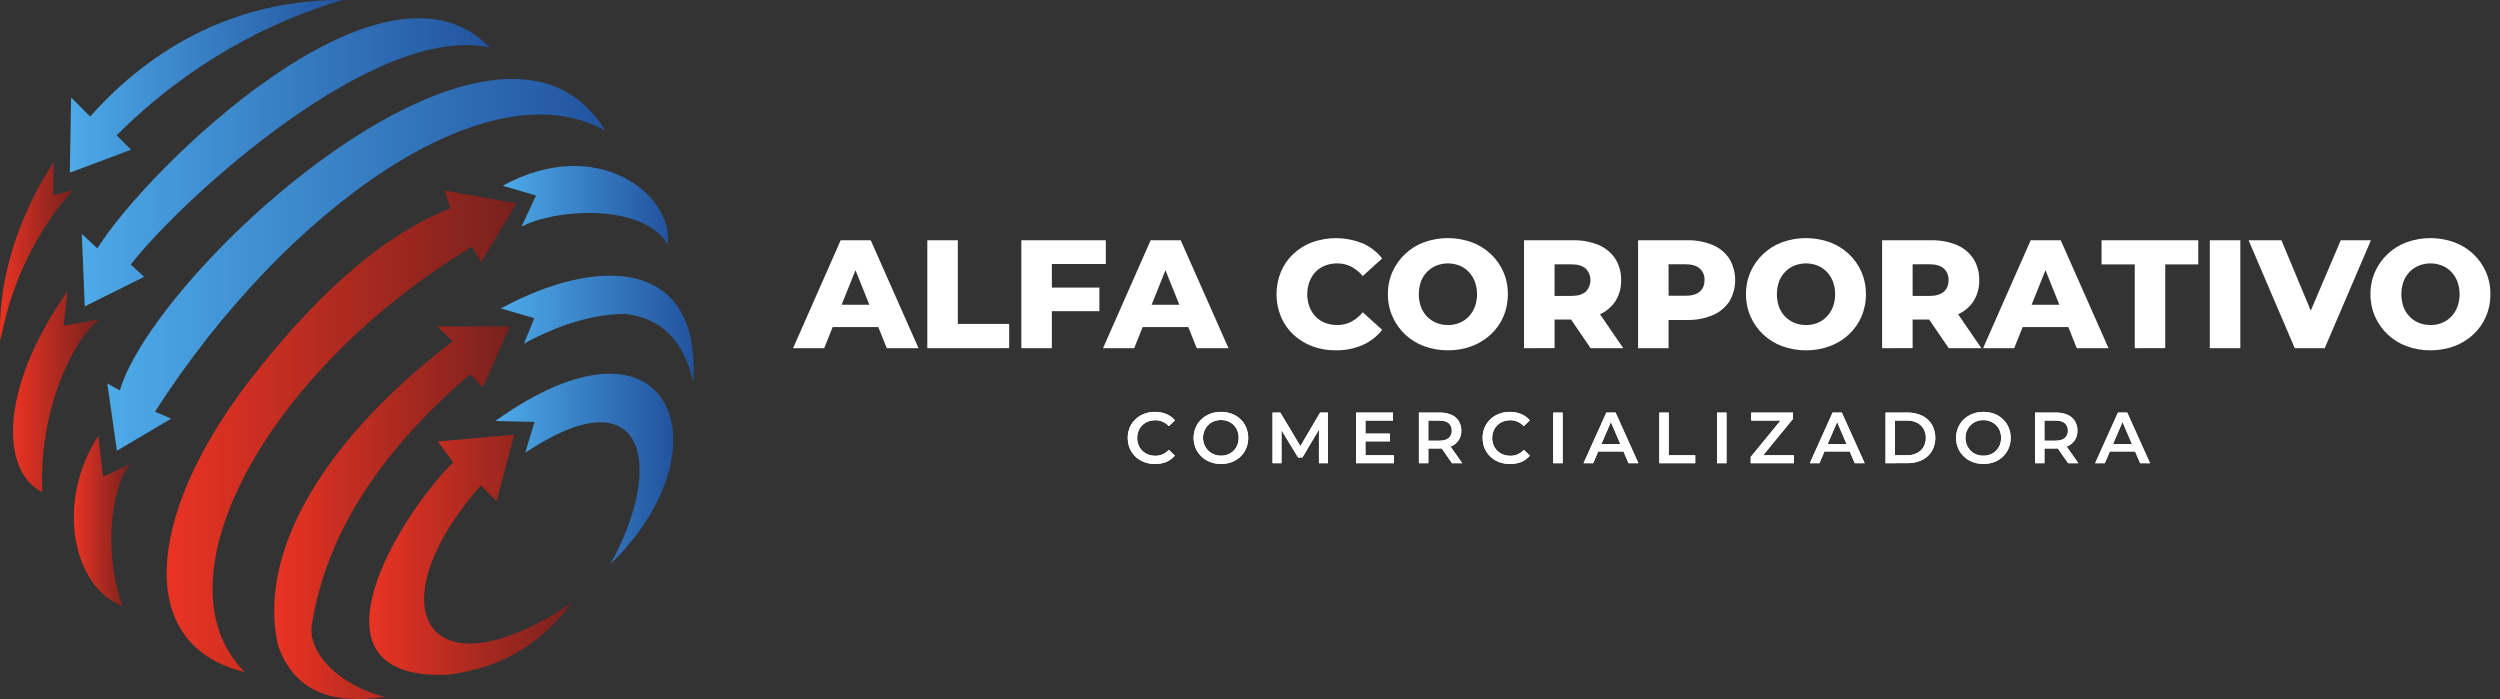 <svg width="211" height="59" viewBox="0 0 211 59" fill="none" xmlns="http://www.w3.org/2000/svg">
<rect x="0" y="0" width="211" height="59" fill="#333333" stroke="none"/>
<path d="M66.934 29.387L70.952 20.279H73.49L77.523 29.387H74.844L71.695 21.541H72.71L69.561 29.387H66.934ZM69.126 27.604L69.789 25.718H74.239L74.902 27.604H69.126Z" fill="white"/>
<path d="M78.266 29.387V20.279H80.841V27.342H85.174V29.385L78.266 29.387Z" fill="white"/>
<path d="M88.777 29.387H86.201V20.279H93.331V22.282H88.777V29.387ZM88.582 24.272H92.787V26.263H88.582V24.272Z" fill="white"/>
<path d="M93.096 29.387L97.114 20.279H99.651L103.685 29.387H101.006L97.857 21.541H98.874L95.726 29.387H93.096ZM95.294 27.604L95.957 25.718H100.407L101.066 27.604H95.294Z" fill="white"/>
<path d="M112.743 29.567C112.064 29.575 111.389 29.458 110.752 29.223C110.166 29.005 109.628 28.674 109.169 28.248C108.717 27.826 108.359 27.314 108.116 26.746C107.612 25.521 107.612 24.146 108.116 22.921C108.359 22.352 108.717 21.841 109.169 21.418C109.628 20.993 110.166 20.662 110.752 20.444C112.132 19.955 113.642 19.988 115 20.535C115.649 20.817 116.218 21.257 116.654 21.814L115.014 23.297C114.745 22.971 114.414 22.701 114.04 22.503C113.677 22.319 113.275 22.226 112.869 22.231C112.518 22.226 112.169 22.288 111.841 22.412C111.539 22.527 111.266 22.707 111.041 22.939C110.815 23.178 110.638 23.458 110.521 23.765C110.269 24.454 110.269 25.209 110.521 25.898C110.638 26.206 110.814 26.487 111.041 26.725C111.266 26.957 111.539 27.137 111.841 27.252C112.169 27.377 112.518 27.438 112.869 27.434C113.275 27.438 113.677 27.344 114.04 27.161C114.416 26.962 114.748 26.687 115.014 26.355L116.654 27.837C116.217 28.397 115.646 28.84 114.995 29.125C114.283 29.429 113.516 29.58 112.743 29.567Z" fill="white"/>
<path d="M122.2 29.567C121.514 29.573 120.833 29.454 120.189 29.216C119.599 29.001 119.058 28.667 118.6 28.237C118.141 27.806 117.775 27.288 117.523 26.712C117.263 26.115 117.132 25.47 117.139 24.819C117.132 24.174 117.263 23.535 117.523 22.945C117.777 22.372 118.143 21.856 118.6 21.427C119.058 20.998 119.596 20.665 120.184 20.448C121.488 19.978 122.914 19.978 124.217 20.448C124.811 20.668 125.355 21.004 125.818 21.436C126.267 21.86 126.628 22.368 126.878 22.933C127.139 23.527 127.269 24.17 127.262 24.819C127.27 25.474 127.141 26.123 126.884 26.725C126.639 27.294 126.278 27.806 125.824 28.228C125.358 28.66 124.813 28.995 124.217 29.216C123.572 29.455 122.888 29.574 122.2 29.567ZM122.2 27.434C122.533 27.438 122.864 27.376 123.174 27.252C123.469 27.134 123.735 26.954 123.954 26.725C124.18 26.489 124.357 26.21 124.474 25.905C124.726 25.212 124.726 24.452 124.474 23.759C124.357 23.454 124.18 23.175 123.954 22.939C123.735 22.71 123.469 22.53 123.174 22.412C122.55 22.17 121.859 22.17 121.235 22.412C120.939 22.531 120.671 22.711 120.449 22.939C120.22 23.173 120.042 23.452 119.927 23.759C119.686 24.454 119.686 25.21 119.927 25.905C120.042 26.212 120.22 26.491 120.449 26.725C120.671 26.953 120.939 27.133 121.235 27.252C121.542 27.373 121.87 27.434 122.2 27.43V27.434Z" fill="white"/>
<path d="M128.627 29.386V20.279H132.777C133.517 20.261 134.253 20.398 134.937 20.682C135.509 20.922 135.996 21.327 136.335 21.846C136.668 22.382 136.837 23.004 136.822 23.635C136.841 24.269 136.672 24.894 136.335 25.431C135.992 25.94 135.505 26.337 134.937 26.57C134.252 26.849 133.517 26.984 132.777 26.967H130.048L131.206 25.871V29.384L128.627 29.386ZM131.202 26.173L130.044 24.976H132.621C133.158 24.976 133.561 24.858 133.831 24.624C134.09 24.363 134.234 24.012 134.234 23.645C134.234 23.279 134.09 22.927 133.831 22.667C133.562 22.428 133.158 22.309 132.621 22.309H130.048L131.206 21.124L131.202 26.173ZM134.247 29.386L131.982 26.068H134.728L137.005 29.386H134.247Z" fill="white"/>
<path d="M138.254 29.386V20.279H142.404C143.144 20.261 143.88 20.398 144.564 20.682C145.136 20.922 145.623 21.328 145.963 21.846C146.282 22.391 146.45 23.011 146.45 23.642C146.45 24.273 146.282 24.892 145.963 25.437C145.619 25.951 145.133 26.354 144.564 26.595C143.881 26.883 143.145 27.023 142.404 27.006H139.668L140.826 25.873V29.386H138.254ZM140.831 26.173L139.673 24.962H142.248C142.786 24.962 143.19 24.847 143.458 24.618C143.726 24.387 143.861 24.061 143.861 23.635C143.871 23.453 143.839 23.271 143.77 23.102C143.7 22.934 143.594 22.783 143.458 22.661C143.189 22.422 142.785 22.303 142.248 22.303H139.668L140.826 21.118L140.831 26.173Z" fill="white"/>
<path d="M152.422 29.567C151.737 29.573 151.056 29.454 150.413 29.216C149.822 29.001 149.281 28.668 148.823 28.237C148.364 27.807 147.997 27.288 147.745 26.712C147.485 26.115 147.355 25.47 147.362 24.819C147.355 24.174 147.486 23.535 147.745 22.945C147.999 22.372 148.365 21.856 148.822 21.427C149.279 20.998 149.818 20.665 150.406 20.448C151.709 19.978 153.136 19.978 154.439 20.448C155.033 20.668 155.577 21.004 156.039 21.436C156.502 21.869 156.869 22.393 157.118 22.975C157.367 23.558 157.491 24.186 157.483 24.819C157.491 25.474 157.363 26.123 157.107 26.725C156.861 27.294 156.5 27.805 156.046 28.228C155.58 28.659 155.034 28.995 154.439 29.216C153.794 29.455 153.11 29.574 152.422 29.567ZM152.422 27.434C152.756 27.438 153.087 27.376 153.397 27.252C153.691 27.134 153.957 26.954 154.177 26.725C154.403 26.488 154.58 26.21 154.698 25.905C154.95 25.212 154.95 24.452 154.698 23.759C154.58 23.454 154.403 23.176 154.177 22.939C153.957 22.71 153.691 22.53 153.397 22.412C152.773 22.17 152.082 22.17 151.458 22.412C151.162 22.531 150.894 22.711 150.671 22.939C150.443 23.173 150.266 23.452 150.15 23.759C149.908 24.454 149.908 25.21 150.15 25.905C150.266 26.212 150.443 26.491 150.671 26.725C150.894 26.953 151.162 27.133 151.458 27.252C151.765 27.373 152.092 27.434 152.422 27.43V27.434Z" fill="white"/>
<path d="M158.85 29.386V20.279H163C163.74 20.261 164.476 20.398 165.16 20.682C165.732 20.922 166.219 21.327 166.559 21.846C166.892 22.382 167.061 23.004 167.046 23.635C167.065 24.269 166.896 24.894 166.559 25.431C166.216 25.941 165.729 26.337 165.16 26.57C164.475 26.849 163.739 26.984 163 26.967H160.268L161.426 25.871V29.384L158.85 29.386ZM161.426 26.173L160.268 24.976H162.844C163.382 24.976 163.785 24.858 164.054 24.624C164.323 24.39 164.457 24.061 164.457 23.635C164.467 23.453 164.435 23.271 164.366 23.102C164.296 22.934 164.19 22.783 164.054 22.661C163.785 22.422 163.381 22.303 162.844 22.303H160.268L161.426 21.118V26.173ZM164.471 29.386L162.207 26.068H164.952L167.229 29.386H164.471Z" fill="white"/>
<path d="M167.371 29.387L171.39 20.279H173.926L177.959 29.387H175.28L172.132 21.541H173.147L169.998 29.387H167.371ZM169.57 27.604L170.234 25.718H174.683L175.347 27.604H169.57Z" fill="white"/>
<path d="M180.174 29.387V22.317H177.373V20.279H185.532V22.317H182.747V29.379L180.174 29.387Z" fill="white"/>
<path d="M186.508 29.387V20.279H189.083V29.387H186.508Z" fill="white"/>
<path d="M193.678 29.387L189.781 20.279H192.553L195.841 28.164H194.202L197.558 20.279H200.107L196.205 29.387H193.678Z" fill="white"/>
<path d="M205.127 29.567C204.442 29.573 203.76 29.454 203.117 29.216C202.526 29.001 201.986 28.667 201.527 28.237C201.069 27.806 200.703 27.288 200.45 26.712C200.19 26.115 200.06 25.47 200.067 24.819C200.06 24.174 200.191 23.535 200.45 22.945C200.704 22.372 201.071 21.856 201.528 21.427C201.985 20.998 202.523 20.665 203.111 20.448C204.414 19.978 205.841 19.978 207.144 20.448C207.738 20.668 208.282 21.004 208.744 21.436C209.194 21.86 209.555 22.368 209.805 22.933C210.065 23.527 210.196 24.17 210.188 24.819C210.196 25.474 210.068 26.123 209.811 26.725C209.565 27.294 209.204 27.806 208.75 28.228C208.285 28.659 207.739 28.995 207.144 29.216C206.499 29.455 205.815 29.574 205.127 29.567ZM205.127 27.434C205.461 27.438 205.792 27.376 206.102 27.252C206.396 27.134 206.662 26.954 206.882 26.725C207.108 26.489 207.284 26.21 207.402 25.905C207.654 25.212 207.654 24.452 207.402 23.759C207.284 23.454 207.108 23.175 206.882 22.939C206.662 22.71 206.396 22.53 206.102 22.412C205.478 22.17 204.787 22.17 204.163 22.412C203.867 22.531 203.599 22.711 203.375 22.939C203.147 23.174 202.97 23.453 202.855 23.759C202.613 24.454 202.613 25.21 202.855 25.905C202.97 26.212 203.147 26.491 203.375 26.725C203.599 26.953 203.867 27.133 204.163 27.252C204.47 27.373 204.798 27.434 205.127 27.43V27.434Z" fill="white"/>
<path d="M97.46 39.156C97.15 39.16 96.842 39.105 96.552 38.994C96.284 38.892 96.04 38.737 95.834 38.539C95.627 38.34 95.463 38.102 95.35 37.839C95.123 37.275 95.123 36.645 95.35 36.081C95.464 35.819 95.63 35.583 95.837 35.386C96.048 35.185 96.296 35.029 96.568 34.926C96.858 34.816 97.166 34.761 97.476 34.764C97.805 34.759 98.13 34.821 98.435 34.944C98.717 35.061 98.968 35.244 99.165 35.477L98.653 35.965C98.502 35.804 98.321 35.677 98.119 35.59C97.924 35.507 97.715 35.465 97.503 35.468C97.295 35.466 97.088 35.503 96.894 35.577C96.714 35.648 96.55 35.754 96.412 35.889C96.274 36.024 96.165 36.186 96.092 36.365C95.938 36.753 95.938 37.185 96.092 37.573C96.166 37.751 96.275 37.912 96.412 38.048C96.551 38.184 96.717 38.291 96.899 38.36C97.093 38.434 97.3 38.471 97.508 38.469C97.72 38.472 97.93 38.431 98.124 38.348C98.324 38.259 98.503 38.129 98.649 37.967L99.162 38.454C98.964 38.688 98.714 38.872 98.431 38.991C98.122 39.111 97.792 39.167 97.46 39.156Z" fill="white"/>
<path d="M103.05 39.156C102.736 39.159 102.425 39.103 102.132 38.992C101.859 38.888 101.611 38.73 101.401 38.528C101.192 38.331 101.027 38.094 100.914 37.83C100.685 37.271 100.685 36.644 100.914 36.085C101.026 35.822 101.192 35.585 101.401 35.39C101.612 35.19 101.86 35.033 102.132 34.928C102.425 34.816 102.738 34.76 103.052 34.764C103.365 34.761 103.675 34.816 103.968 34.926C104.24 35.027 104.489 35.183 104.699 35.384C104.904 35.581 105.067 35.818 105.177 36.081C105.293 36.36 105.352 36.659 105.349 36.961C105.352 37.261 105.294 37.559 105.177 37.836C105.065 38.102 104.9 38.343 104.691 38.543C104.483 38.743 104.236 38.898 103.965 38.999C103.673 39.108 103.362 39.161 103.05 39.156ZM103.05 38.461C103.253 38.463 103.456 38.426 103.645 38.351C103.822 38.281 103.983 38.175 104.118 38.039C104.253 37.904 104.36 37.742 104.432 37.565C104.509 37.371 104.547 37.164 104.544 36.956C104.547 36.748 104.51 36.541 104.434 36.347C104.364 36.168 104.257 36.005 104.12 35.871C103.984 35.737 103.822 35.631 103.645 35.559C103.456 35.484 103.253 35.447 103.05 35.449C102.845 35.447 102.641 35.485 102.449 35.559C102.269 35.63 102.106 35.737 101.97 35.874C101.689 36.163 101.533 36.549 101.533 36.951C101.533 37.353 101.689 37.739 101.97 38.027C102.106 38.164 102.269 38.272 102.449 38.342C102.64 38.419 102.844 38.46 103.05 38.461Z" fill="white"/>
<path d="M107.404 39.095V34.824H108.057L109.924 37.942H109.582L111.417 34.824H112.069L112.082 39.095H111.319V36.002H111.471L109.923 38.612H109.557L107.974 36.002H108.157V39.095H107.404Z" fill="white"/>
<path d="M115.242 38.424H117.652V39.095H114.449V34.824H117.567V35.495H115.242V38.424ZM115.181 36.597H117.305V37.25H115.181V36.597Z" fill="white"/>
<path d="M119.756 39.093V34.823H121.513C121.847 34.815 122.179 34.876 122.487 35.003C122.743 35.111 122.961 35.293 123.113 35.524C123.264 35.77 123.34 36.054 123.332 36.343C123.345 36.623 123.27 36.901 123.119 37.138C122.968 37.375 122.747 37.56 122.487 37.666C122.179 37.796 121.847 37.858 121.513 37.849H120.202L120.55 37.496V39.093H119.756ZM120.55 37.581L120.202 37.196H121.476C121.826 37.196 122.085 37.121 122.267 36.971C122.356 36.893 122.426 36.796 122.472 36.687C122.517 36.578 122.538 36.461 122.532 36.343C122.539 36.225 122.518 36.108 122.472 35.999C122.426 35.891 122.356 35.794 122.267 35.717C122.09 35.568 121.826 35.494 121.476 35.494H120.202L120.549 35.101L120.55 37.581ZM122.55 39.093L121.47 37.545H122.323L123.408 39.093H122.55Z" fill="white"/>
<path d="M127.415 39.156C127.104 39.16 126.796 39.105 126.505 38.994C126.238 38.892 125.993 38.737 125.787 38.539C125.58 38.34 125.416 38.102 125.303 37.839C125.076 37.275 125.076 36.645 125.303 36.081C125.418 35.819 125.583 35.583 125.79 35.386C126.001 35.185 126.249 35.029 126.521 34.926C126.812 34.816 127.12 34.761 127.431 34.764C127.759 34.76 128.084 34.821 128.388 34.944C128.671 35.061 128.921 35.244 129.118 35.477L128.606 35.965C128.458 35.806 128.28 35.678 128.082 35.59C127.887 35.507 127.678 35.465 127.466 35.468C127.258 35.466 127.051 35.503 126.857 35.577C126.677 35.648 126.513 35.754 126.375 35.889C126.237 36.024 126.128 36.186 126.055 36.365C125.9 36.753 125.9 37.185 126.055 37.573C126.129 37.751 126.238 37.912 126.375 38.048C126.514 38.184 126.68 38.291 126.862 38.36C127.056 38.434 127.263 38.471 127.471 38.469C127.682 38.472 127.892 38.431 128.087 38.348C128.286 38.259 128.465 38.129 128.611 37.967L129.123 38.453C128.926 38.688 128.676 38.873 128.393 38.991C128.081 39.112 127.749 39.168 127.415 39.156Z" fill="white"/>
<path d="M131.092 39.095V34.824H131.885V39.095H131.092Z" fill="white"/>
<path d="M133.652 39.095L135.574 34.824H136.354L138.282 39.095H137.447L135.8 35.245H136.117L134.463 39.095H133.652ZM134.538 38.106L134.757 37.484H137.057L137.27 38.106H134.538Z" fill="white"/>
<path d="M140.047 39.095V34.824H140.84V38.424H143.078V39.095H140.047Z" fill="white"/>
<path d="M144.922 39.095V34.824H145.715V39.095H144.922Z" fill="white"/>
<path d="M147.762 39.095V38.564L150.52 35.197L150.617 35.495H147.804V34.824H151.325V35.355L148.568 38.722L148.475 38.424H151.41V39.095H147.762Z" fill="white"/>
<path d="M152.748 39.095L154.67 34.824H155.45L157.378 39.095H156.542L154.896 35.245H155.213L153.559 39.095H152.748ZM153.633 38.106L153.853 37.484H156.153L156.366 38.106H153.633Z" fill="white"/>
<path d="M159.141 39.093V34.823H161.013C161.435 34.814 161.852 34.905 162.231 35.088C162.569 35.253 162.852 35.511 163.048 35.831C163.241 36.174 163.342 36.56 163.342 36.953C163.342 37.346 163.241 37.733 163.048 38.075C162.852 38.398 162.568 38.657 162.229 38.823C161.849 39.006 161.432 39.097 161.011 39.089L159.141 39.093ZM159.935 38.422H160.965C161.253 38.43 161.539 38.367 161.798 38.24C162.025 38.123 162.215 37.946 162.347 37.727C162.477 37.491 162.545 37.225 162.545 36.955C162.545 36.685 162.477 36.419 162.347 36.183C162.214 35.967 162.024 35.792 161.798 35.678C161.539 35.549 161.253 35.486 160.965 35.494H159.935V38.422Z" fill="white"/>
<path d="M167.4 39.156C167.087 39.159 166.775 39.103 166.482 38.992C166.21 38.888 165.962 38.73 165.752 38.528C165.543 38.331 165.377 38.094 165.265 37.83C165.037 37.271 165.037 36.644 165.265 36.085C165.377 35.822 165.543 35.585 165.752 35.39C165.963 35.19 166.211 35.033 166.482 34.928C166.776 34.816 167.088 34.76 167.403 34.764C167.715 34.761 168.026 34.816 168.319 34.926C168.591 35.027 168.839 35.183 169.049 35.384C169.255 35.581 169.418 35.819 169.529 36.081C169.644 36.36 169.702 36.659 169.699 36.961C169.703 37.261 169.645 37.559 169.529 37.836C169.417 38.098 169.254 38.336 169.049 38.534C168.84 38.736 168.591 38.893 168.319 38.994C168.025 39.105 167.714 39.16 167.4 39.156ZM167.4 38.461C167.604 38.463 167.806 38.426 167.996 38.351C168.173 38.281 168.334 38.175 168.468 38.039C168.604 37.904 168.71 37.742 168.783 37.565C168.932 37.176 168.932 36.745 168.783 36.357C168.713 36.178 168.605 36.015 168.468 35.88C168.332 35.746 168.171 35.641 167.993 35.569C167.804 35.494 167.602 35.457 167.398 35.459C167.193 35.457 166.989 35.495 166.798 35.569C166.618 35.64 166.454 35.747 166.318 35.884C166.183 36.021 166.076 36.182 166.001 36.359C165.884 36.639 165.851 36.947 165.907 37.246C165.964 37.544 166.106 37.819 166.318 38.037C166.454 38.174 166.618 38.281 166.798 38.351C166.99 38.426 167.194 38.463 167.4 38.461Z" fill="white"/>
<path d="M171.756 39.093V34.823H173.513C173.847 34.815 174.179 34.876 174.487 35.003C174.743 35.111 174.96 35.292 175.112 35.524C175.264 35.77 175.341 36.054 175.332 36.343C175.344 36.623 175.269 36.901 175.118 37.138C174.967 37.374 174.747 37.559 174.487 37.666C174.179 37.795 173.847 37.858 173.513 37.849H172.202L172.549 37.496V39.093H171.756ZM172.549 37.581L172.202 37.196H173.476C173.826 37.196 174.089 37.121 174.266 36.971C174.355 36.893 174.425 36.796 174.471 36.688C174.517 36.579 174.537 36.461 174.531 36.343C174.538 36.225 174.517 36.107 174.471 35.999C174.425 35.89 174.355 35.794 174.266 35.717C174.089 35.568 173.826 35.494 173.476 35.494H172.202L172.546 35.101L172.549 37.581ZM174.55 39.093L173.47 37.545H174.323L175.409 39.093H174.55Z" fill="white"/>
<path d="M176.83 39.095L178.755 34.824H179.536L181.463 39.095H180.628L178.982 35.245H179.298L177.645 39.095H176.83ZM177.715 38.106L177.935 37.484H180.234L180.448 38.106H177.715Z" fill="white"/>
<path d="M97.46 39.156C97.15 39.16 96.842 39.105 96.552 38.994C96.284 38.892 96.04 38.737 95.834 38.539C95.627 38.34 95.463 38.102 95.35 37.839C95.123 37.275 95.123 36.645 95.35 36.081C95.464 35.819 95.63 35.583 95.837 35.386C96.048 35.185 96.296 35.029 96.568 34.926C96.858 34.816 97.166 34.761 97.476 34.764C97.805 34.759 98.13 34.821 98.435 34.944C98.717 35.061 98.968 35.244 99.165 35.477L98.653 35.965C98.502 35.804 98.321 35.677 98.119 35.59C97.924 35.507 97.715 35.465 97.503 35.468C97.295 35.466 97.088 35.503 96.894 35.577C96.714 35.648 96.55 35.754 96.412 35.889C96.274 36.024 96.165 36.186 96.092 36.365C95.938 36.753 95.938 37.185 96.092 37.573C96.166 37.751 96.275 37.912 96.412 38.048C96.551 38.184 96.717 38.291 96.899 38.36C97.093 38.434 97.3 38.471 97.508 38.469C97.72 38.472 97.93 38.431 98.124 38.348C98.324 38.259 98.503 38.129 98.649 37.967L99.162 38.454C98.964 38.688 98.714 38.872 98.431 38.991C98.122 39.111 97.792 39.167 97.46 39.156Z" fill="white"/>
<path d="M103.05 39.156C102.736 39.159 102.425 39.103 102.132 38.992C101.859 38.888 101.611 38.73 101.401 38.528C101.192 38.331 101.027 38.094 100.914 37.83C100.685 37.271 100.685 36.644 100.914 36.085C101.026 35.822 101.192 35.585 101.401 35.39C101.612 35.19 101.86 35.033 102.132 34.928C102.425 34.816 102.738 34.76 103.052 34.764C103.365 34.761 103.675 34.816 103.968 34.926C104.24 35.027 104.489 35.183 104.699 35.384C104.904 35.581 105.067 35.818 105.177 36.081C105.293 36.36 105.352 36.659 105.349 36.961C105.352 37.261 105.294 37.559 105.177 37.836C105.065 38.102 104.9 38.343 104.691 38.543C104.483 38.743 104.236 38.898 103.965 38.999C103.673 39.108 103.362 39.161 103.05 39.156ZM103.05 38.461C103.253 38.463 103.456 38.426 103.645 38.351C103.822 38.281 103.983 38.175 104.118 38.039C104.253 37.904 104.36 37.742 104.432 37.565C104.509 37.371 104.547 37.164 104.544 36.956C104.547 36.748 104.51 36.541 104.434 36.347C104.364 36.168 104.257 36.005 104.12 35.871C103.984 35.737 103.822 35.631 103.645 35.559C103.456 35.484 103.253 35.447 103.05 35.449C102.845 35.447 102.641 35.485 102.449 35.559C102.269 35.63 102.106 35.737 101.97 35.874C101.689 36.163 101.533 36.549 101.533 36.951C101.533 37.353 101.689 37.739 101.97 38.027C102.106 38.164 102.269 38.272 102.449 38.342C102.64 38.419 102.844 38.46 103.05 38.461Z" fill="white"/>
<path d="M107.404 39.095V34.824H108.057L109.924 37.942H109.582L111.417 34.824H112.069L112.082 39.095H111.319V36.002H111.471L109.923 38.612H109.557L107.974 36.002H108.157V39.095H107.404Z" fill="white"/>
<path d="M115.242 38.424H117.652V39.095H114.449V34.824H117.567V35.495H115.242V38.424ZM115.181 36.597H117.305V37.25H115.181V36.597Z" fill="white"/>
<path d="M119.756 39.093V34.823H121.513C121.847 34.815 122.179 34.876 122.487 35.003C122.743 35.111 122.961 35.293 123.113 35.524C123.264 35.77 123.34 36.054 123.332 36.343C123.345 36.623 123.27 36.901 123.119 37.138C122.968 37.375 122.747 37.56 122.487 37.666C122.179 37.796 121.847 37.858 121.513 37.849H120.202L120.55 37.496V39.093H119.756ZM120.55 37.581L120.202 37.196H121.476C121.826 37.196 122.085 37.121 122.267 36.971C122.356 36.893 122.426 36.796 122.472 36.687C122.517 36.578 122.538 36.461 122.532 36.343C122.539 36.225 122.518 36.108 122.472 35.999C122.426 35.891 122.356 35.794 122.267 35.717C122.09 35.568 121.826 35.494 121.476 35.494H120.202L120.549 35.101L120.55 37.581ZM122.55 39.093L121.47 37.545H122.323L123.408 39.093H122.55Z" fill="white"/>
<path d="M127.415 39.156C127.104 39.16 126.796 39.105 126.505 38.994C126.238 38.892 125.993 38.737 125.787 38.539C125.58 38.34 125.416 38.102 125.303 37.839C125.076 37.275 125.076 36.645 125.303 36.081C125.418 35.819 125.583 35.583 125.79 35.386C126.001 35.185 126.249 35.029 126.521 34.926C126.812 34.816 127.12 34.761 127.431 34.764C127.759 34.76 128.084 34.821 128.388 34.944C128.671 35.061 128.921 35.244 129.118 35.477L128.606 35.965C128.458 35.806 128.28 35.678 128.082 35.59C127.887 35.507 127.678 35.465 127.466 35.468C127.258 35.466 127.051 35.503 126.857 35.577C126.677 35.648 126.513 35.754 126.375 35.889C126.237 36.024 126.128 36.186 126.055 36.365C125.9 36.753 125.9 37.185 126.055 37.573C126.129 37.751 126.238 37.912 126.375 38.048C126.514 38.184 126.68 38.291 126.862 38.36C127.056 38.434 127.263 38.471 127.471 38.469C127.682 38.472 127.892 38.431 128.087 38.348C128.286 38.259 128.465 38.129 128.611 37.967L129.123 38.453C128.926 38.688 128.676 38.873 128.393 38.991C128.081 39.112 127.749 39.168 127.415 39.156Z" fill="white"/>
<path d="M131.092 39.095V34.824H131.885V39.095H131.092Z" fill="white"/>
<path d="M133.652 39.095L135.574 34.824H136.354L138.282 39.095H137.447L135.8 35.245H136.117L134.463 39.095H133.652ZM134.538 38.106L134.757 37.484H137.057L137.27 38.106H134.538Z" fill="white"/>
<path d="M140.047 39.095V34.824H140.84V38.424H143.078V39.095H140.047Z" fill="white"/>
<path d="M144.922 39.095V34.824H145.715V39.095H144.922Z" fill="white"/>
<path d="M147.762 39.095V38.564L150.52 35.197L150.617 35.495H147.804V34.824H151.325V35.355L148.568 38.722L148.475 38.424H151.41V39.095H147.762Z" fill="white"/>
<path d="M152.748 39.095L154.67 34.824H155.45L157.378 39.095H156.542L154.896 35.245H155.213L153.559 39.095H152.748ZM153.633 38.106L153.853 37.484H156.153L156.366 38.106H153.633Z" fill="white"/>
<path d="M159.141 39.093V34.823H161.013C161.435 34.814 161.852 34.905 162.231 35.088C162.569 35.253 162.852 35.511 163.048 35.831C163.241 36.174 163.342 36.56 163.342 36.953C163.342 37.346 163.241 37.733 163.048 38.075C162.852 38.398 162.568 38.657 162.229 38.823C161.849 39.006 161.432 39.097 161.011 39.089L159.141 39.093ZM159.935 38.422H160.965C161.253 38.43 161.539 38.367 161.798 38.24C162.025 38.123 162.215 37.946 162.347 37.727C162.477 37.491 162.545 37.225 162.545 36.955C162.545 36.685 162.477 36.419 162.347 36.183C162.214 35.967 162.024 35.792 161.798 35.678C161.539 35.549 161.253 35.486 160.965 35.494H159.935V38.422Z" fill="white"/>
<path d="M167.4 39.156C167.087 39.159 166.775 39.103 166.482 38.992C166.21 38.888 165.962 38.73 165.752 38.528C165.543 38.331 165.377 38.094 165.265 37.83C165.037 37.271 165.037 36.644 165.265 36.085C165.377 35.822 165.543 35.585 165.752 35.39C165.963 35.19 166.211 35.033 166.482 34.928C166.776 34.816 167.088 34.76 167.403 34.764C167.715 34.761 168.026 34.816 168.319 34.926C168.591 35.027 168.839 35.183 169.049 35.384C169.255 35.581 169.418 35.819 169.529 36.081C169.644 36.36 169.702 36.659 169.699 36.961C169.703 37.261 169.645 37.559 169.529 37.836C169.417 38.098 169.254 38.336 169.049 38.534C168.84 38.736 168.591 38.893 168.319 38.994C168.025 39.105 167.714 39.16 167.4 39.156ZM167.4 38.461C167.604 38.463 167.806 38.426 167.996 38.351C168.173 38.281 168.334 38.175 168.468 38.039C168.604 37.904 168.71 37.742 168.783 37.565C168.932 37.176 168.932 36.745 168.783 36.357C168.713 36.178 168.605 36.015 168.468 35.88C168.332 35.746 168.171 35.641 167.993 35.569C167.804 35.494 167.602 35.457 167.398 35.459C167.193 35.457 166.989 35.495 166.798 35.569C166.618 35.64 166.454 35.747 166.318 35.884C166.183 36.021 166.076 36.182 166.001 36.359C165.884 36.639 165.851 36.947 165.907 37.246C165.964 37.544 166.106 37.819 166.318 38.037C166.454 38.174 166.618 38.281 166.798 38.351C166.99 38.426 167.194 38.463 167.4 38.461Z" fill="white"/>
<path d="M171.756 39.093V34.823H173.513C173.847 34.815 174.179 34.876 174.487 35.003C174.743 35.111 174.96 35.292 175.112 35.524C175.264 35.77 175.341 36.054 175.332 36.343C175.344 36.623 175.269 36.901 175.118 37.138C174.967 37.374 174.747 37.559 174.487 37.666C174.179 37.795 173.847 37.858 173.513 37.849H172.202L172.549 37.496V39.093H171.756ZM172.549 37.581L172.202 37.196H173.476C173.826 37.196 174.089 37.121 174.266 36.971C174.355 36.893 174.425 36.796 174.471 36.688C174.517 36.579 174.537 36.461 174.531 36.343C174.538 36.225 174.517 36.107 174.471 35.999C174.425 35.89 174.355 35.794 174.266 35.717C174.089 35.568 173.826 35.494 173.476 35.494H172.202L172.546 35.101L172.549 37.581ZM174.55 39.093L173.47 37.545H174.323L175.409 39.093H174.55Z" fill="white"/>
<path d="M176.83 39.095L178.755 34.824H179.536L181.463 39.095H180.628L178.982 35.245H179.298L177.645 39.095H176.83ZM177.715 38.106L177.935 37.484H180.234L180.448 38.106H177.715Z" fill="white"/>
<path fill-rule="evenodd" clip-rule="evenodd" d="M44.328 38.214C54.296 31.539 56.261 39.001 51.527 47.599C61.634 37.792 56.641 24.906 41.805 35.533L45.116 35.608L44.328 38.214Z" fill="url(#paint0_linear_193_145)"/>
<path fill-rule="evenodd" clip-rule="evenodd" d="M36.947 37.26L43.401 36.688L41.91 42.289L40.582 40.962C31.471 51.365 36.099 59.073 48.26 50.874C45.91 54.001 42.788 56.325 37.777 56.949C25.046 57.445 33.834 43.346 38.254 39.024L36.947 37.26Z" fill="url(#paint1_linear_193_145)"/>
<path fill-rule="evenodd" clip-rule="evenodd" d="M42.281 26.03C50.334 21.638 59.187 21.647 58.5 32.229C57.751 28.86 55.921 26.855 52.785 26.492C50.083 26.5 47.219 27.386 44.221 28.998L45.097 26.857L42.281 26.03Z" fill="url(#paint2_linear_193_145)"/>
<path fill-rule="evenodd" clip-rule="evenodd" d="M43.027 27.553H36.93L38.191 28.817C27.404 37.061 21.7 46.561 23.457 54.434C24.782 58.323 27.987 59.501 32.478 58.818C28.783 57.891 25.892 55.183 26.332 52.651C27.473 45.535 31.606 38.502 39.673 31.585L40.756 32.672L43.027 27.553Z" fill="url(#paint3_linear_193_145)"/>
<path fill-rule="evenodd" clip-rule="evenodd" d="M42.428 15.677C50.479 11.284 56.884 16.503 56.345 20.608C54.214 17.102 46.809 17.628 44.012 19.133L45.243 16.503L42.428 15.677Z" fill="url(#paint4_linear_193_145)"/>
<path fill-rule="evenodd" clip-rule="evenodd" d="M37.508 16.076L43.585 17.172L40.602 22.129L39.847 20.816C22.487 31.298 12.915 48.967 20.656 56.718C11.466 54.527 12.284 43.84 20.656 32.642C26.175 25.434 31.913 19.978 38.03 17.579L37.508 16.076Z" fill="url(#paint5_linear_193_145)"/>
<path fill-rule="evenodd" clip-rule="evenodd" d="M9.059 32.366L9.867 38.043L14.447 35.331L13.083 34.744C24.043 17.644 41.233 5.433 51.098 11.045C42.129 -3.701 13.21 22.643 10.11 32.953L9.059 32.366Z" fill="url(#paint6_linear_193_145)"/>
<path fill-rule="evenodd" clip-rule="evenodd" d="M5.703 24.564C-0.37 33.244 0.268 39.988 3.577 41.53C3.264 34.943 5.911 28.962 8.376 26.955L5.372 27.489L5.703 24.564Z" fill="url(#paint7_linear_193_145)"/>
<path fill-rule="evenodd" clip-rule="evenodd" d="M8.301 36.779C4.648 42.381 6.152 49.61 10.352 51.148C8.926 47.466 9.069 41.65 10.974 39.165L8.698 40.242L8.301 36.779Z" fill="url(#paint8_linear_193_145)"/>
<path fill-rule="evenodd" clip-rule="evenodd" d="M7.155 25.856L6.904 19.744L8.216 20.961C12.356 14.312 32.346 -5.33 41.337 4.012C31.697 1.891 15.461 16.671 11.036 22.326L12.164 23.366L7.155 25.856Z" fill="url(#paint9_linear_193_145)"/>
<path fill-rule="evenodd" clip-rule="evenodd" d="M4.519 13.69C-0.769 21.848 0.045 28.753 0.045 28.754C1.111 22.73 4.032 18.403 6.148 16.043L4.511 16.479L4.519 13.69Z" fill="url(#paint10_linear_193_145)"/>
<path fill-rule="evenodd" clip-rule="evenodd" d="M6.003 8.226L7.609 9.838C12.993 3.765 20.229 -0.036 28.896 0C22.768 1.813 15.971 5.301 9.843 11.419L11.061 12.636L5.891 14.574L6.003 8.226Z" fill="url(#paint11_linear_193_145)"/>
<defs>
<linearGradient id="paint0_linear_193_145" x1="41.805" y1="39.571" x2="56.814" y2="39.571" gradientUnits="userSpaceOnUse">
<stop stop-color="#4DAAE8"/>
<stop offset="1" stop-color="#22539F"/>
</linearGradient>
<linearGradient id="paint1_linear_193_145" x1="31.165" y1="46.825" x2="48.26" y2="46.825" gradientUnits="userSpaceOnUse">
<stop offset="0.01" stop-color="#E93323"/>
<stop offset="0.5" stop-color="#AE2A20"/>
<stop offset="1" stop-color="#78211E"/>
</linearGradient>
<linearGradient id="paint2_linear_193_145" x1="42.281" y1="27.746" x2="58.538" y2="27.746" gradientUnits="userSpaceOnUse">
<stop stop-color="#4DAAE8"/>
<stop offset="1" stop-color="#22539F"/>
</linearGradient>
<linearGradient id="paint3_linear_193_145" x1="23.14" y1="43.277" x2="43.027" y2="43.277" gradientUnits="userSpaceOnUse">
<stop offset="0.01" stop-color="#E93323"/>
<stop offset="0.5" stop-color="#AE2A20"/>
<stop offset="1" stop-color="#78211E"/>
</linearGradient>
<linearGradient id="paint4_linear_193_145" x1="42.428" y1="17.309" x2="56.377" y2="17.309" gradientUnits="userSpaceOnUse">
<stop stop-color="#4DAAE8"/>
<stop offset="1" stop-color="#22539F"/>
</linearGradient>
<linearGradient id="paint5_linear_193_145" x1="14.067" y1="36.397" x2="43.585" y2="36.397" gradientUnits="userSpaceOnUse">
<stop offset="0.01" stop-color="#E93323"/>
<stop offset="0.5" stop-color="#AE2A20"/>
<stop offset="1" stop-color="#78211E"/>
</linearGradient>
<linearGradient id="paint6_linear_193_145" x1="9.059" y1="22.353" x2="51.098" y2="22.353" gradientUnits="userSpaceOnUse">
<stop stop-color="#4DAAE8"/>
<stop offset="1" stop-color="#22539F"/>
</linearGradient>
<linearGradient id="paint7_linear_193_145" x1="1.1" y1="33.047" x2="8.376" y2="33.047" gradientUnits="userSpaceOnUse">
<stop offset="0.01" stop-color="#E93323"/>
<stop offset="0.5" stop-color="#AE2A20"/>
<stop offset="1" stop-color="#78211E"/>
</linearGradient>
<linearGradient id="paint8_linear_193_145" x1="6.236" y1="43.966" x2="10.974" y2="43.966" gradientUnits="userSpaceOnUse">
<stop offset="0.01" stop-color="#E93323"/>
<stop offset="0.5" stop-color="#AE2A20"/>
<stop offset="1" stop-color="#78211E"/>
</linearGradient>
<linearGradient id="paint9_linear_193_145" x1="6.904" y1="13.694" x2="41.34" y2="13.694" gradientUnits="userSpaceOnUse">
<stop stop-color="#4DAAE8"/>
<stop offset="1" stop-color="#22539F"/>
</linearGradient>
<linearGradient id="paint10_linear_193_145" x1="-0.001" y1="21.222" x2="6.148" y2="21.222" gradientUnits="userSpaceOnUse">
<stop offset="0.01" stop-color="#E93323"/>
<stop offset="0.5" stop-color="#AE2A20"/>
<stop offset="1" stop-color="#78211E"/>
</linearGradient>
<linearGradient id="paint11_linear_193_145" x1="5.891" y1="7.287" x2="28.896" y2="7.287" gradientUnits="userSpaceOnUse">
<stop stop-color="#4DAAE8"/>
<stop offset="1" stop-color="#22539F"/>
</linearGradient>
</defs>
</svg>
